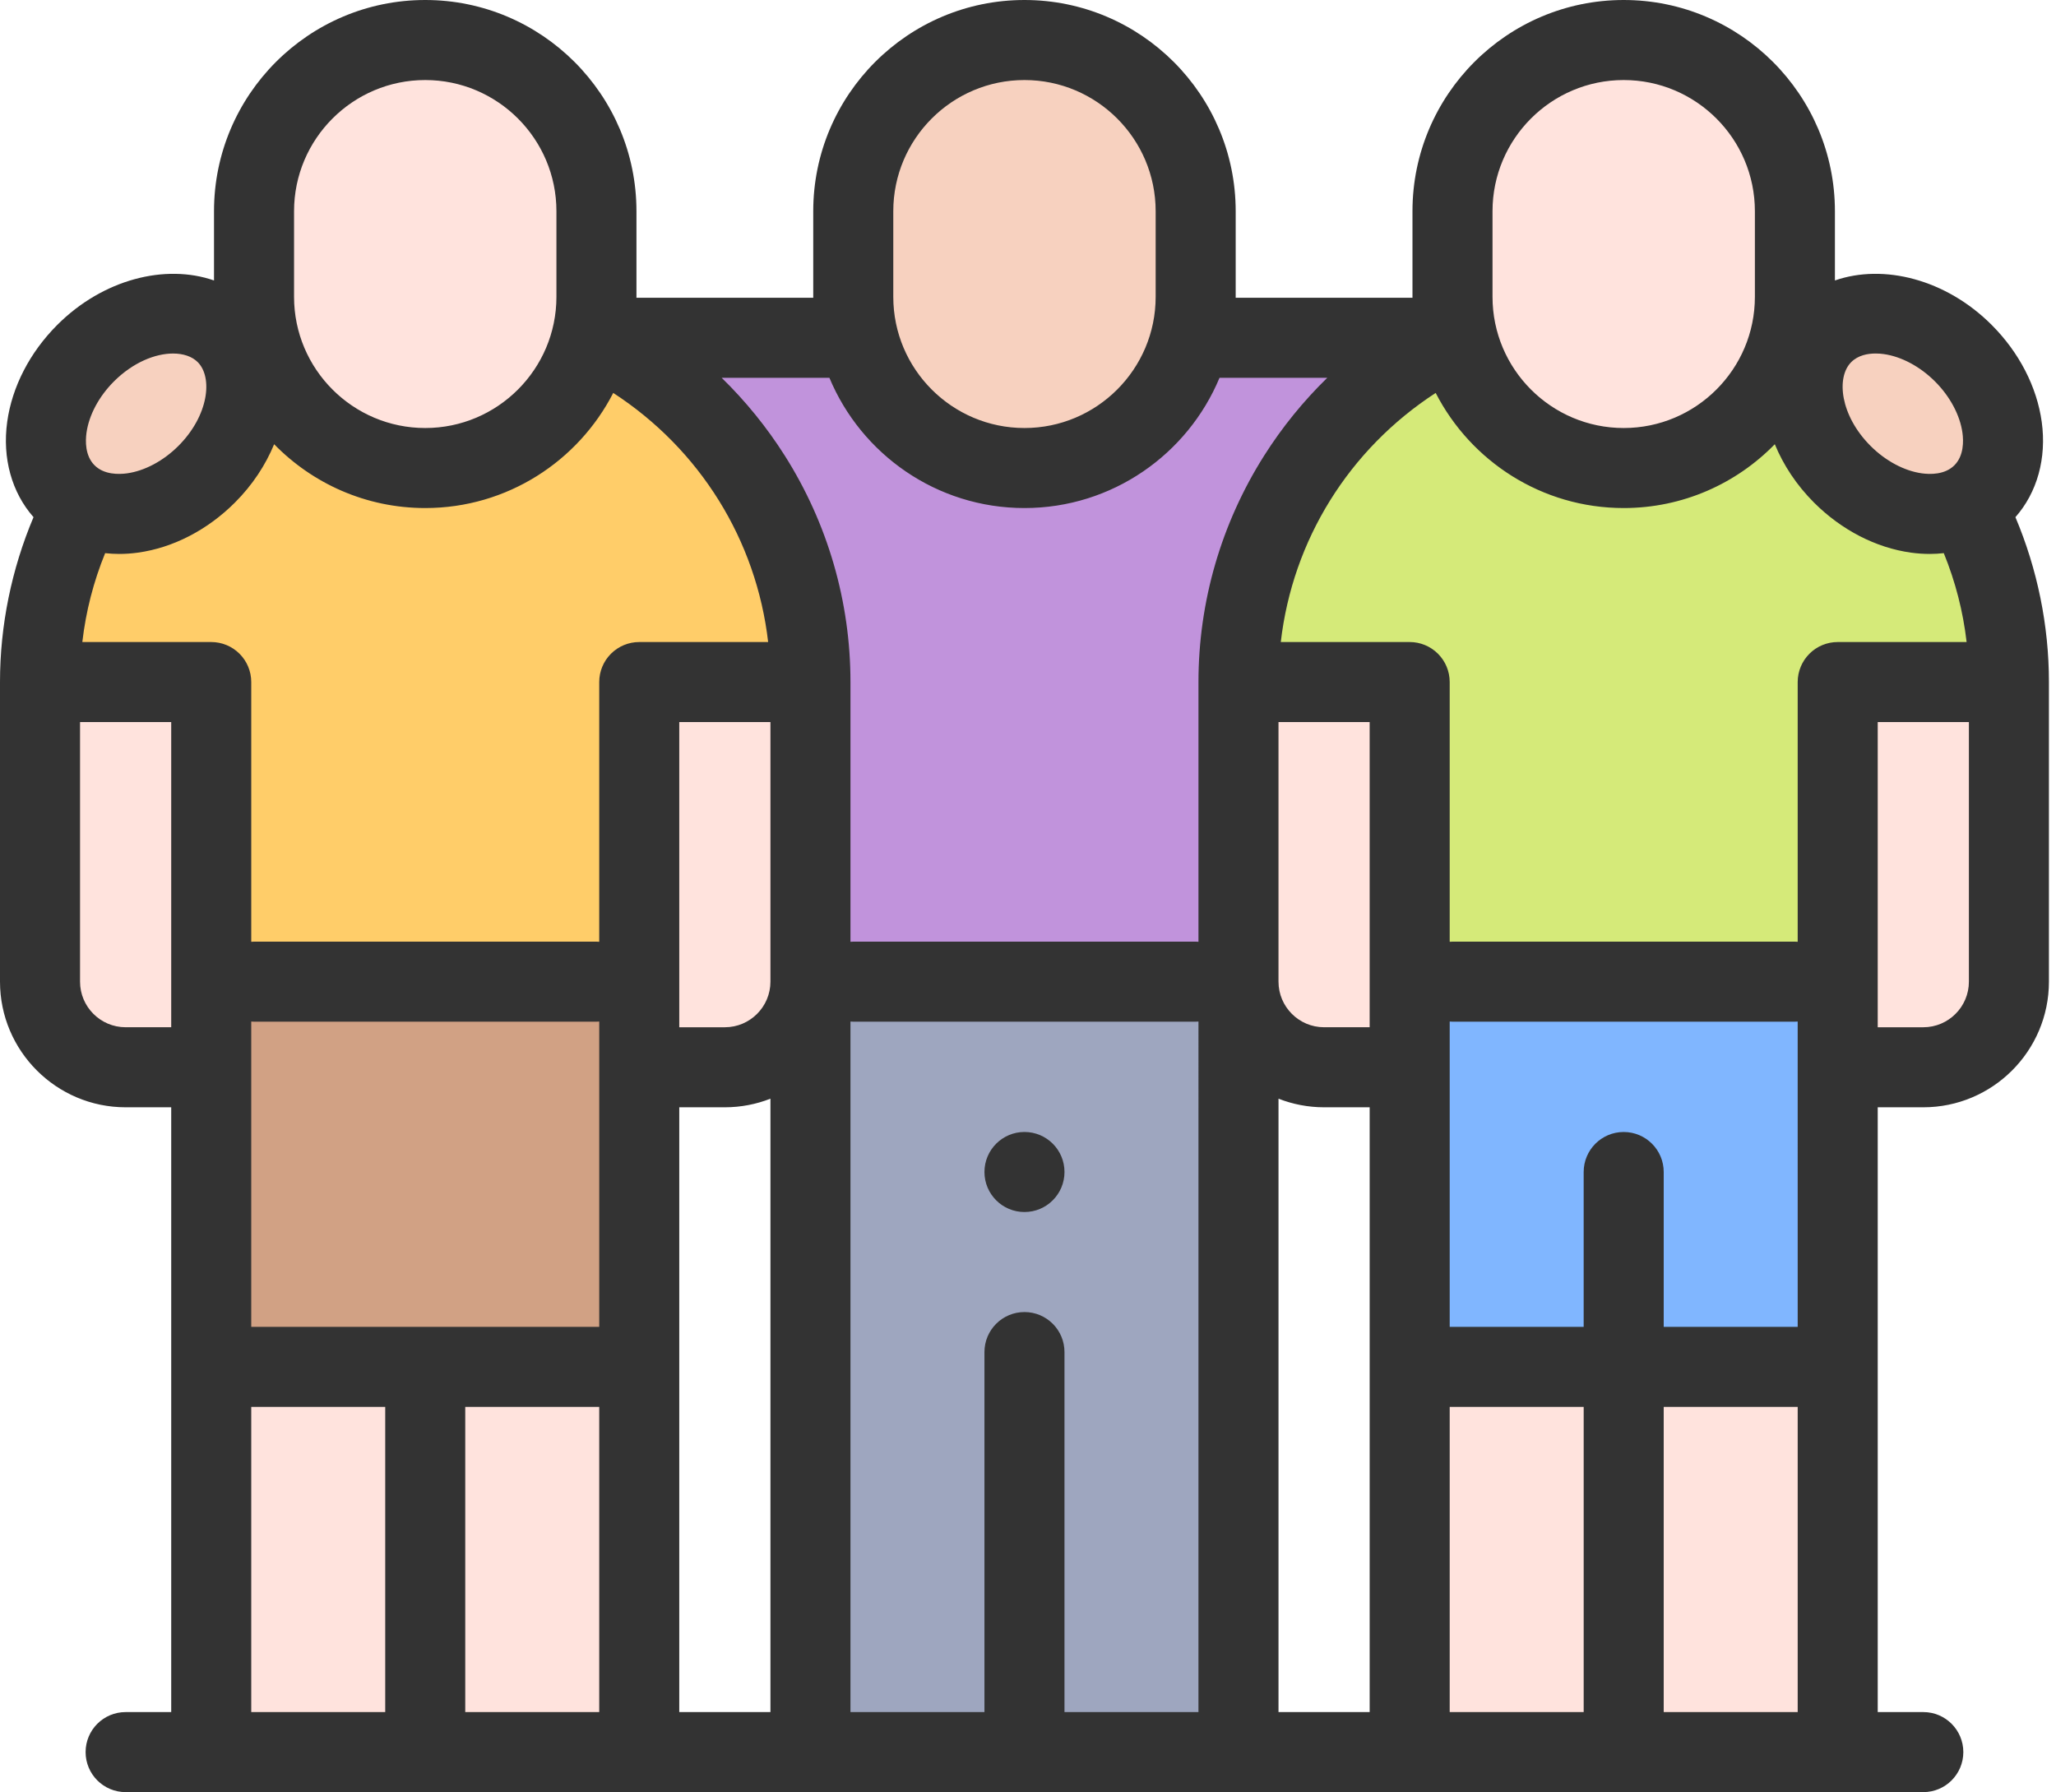 <svg width="187" height="163" viewBox="0 0 187 163" fill="none" xmlns="http://www.w3.org/2000/svg">
<g opacity="0.8">
<path fill-rule="evenodd" clip-rule="evenodd" d="M93.178 42.569C100.547 42.569 106.763 37.381 108.356 30.477C108.614 29.358 108.75 28.192 108.75 26.997V19.211C108.75 10.646 101.743 3.639 93.179 3.639C84.614 3.639 77.607 10.646 77.607 19.211V26.997C77.607 28.193 77.743 29.358 78.001 30.477C79.593 37.381 85.809 42.569 93.178 42.569Z" fill="#F5C6AF"/>
<path fill-rule="evenodd" clip-rule="evenodd" d="M112.643 89.285H73.712V97.071V159.359H112.643V97.071V89.285Z" fill="#8690AF"/>
<path fill-rule="evenodd" clip-rule="evenodd" d="M147.68 42.569C155.049 42.569 161.265 37.381 162.857 30.477C163.115 29.358 163.252 28.192 163.252 26.997V19.211C163.252 10.646 156.244 3.639 147.68 3.639C139.115 3.639 132.108 10.646 132.108 19.211V26.997C132.108 28.193 132.244 29.358 132.502 30.477C134.095 37.381 140.311 42.569 147.68 42.569Z" fill="#FFDCD5"/>
<path fill-rule="evenodd" clip-rule="evenodd" d="M162.857 30.478C161.265 37.382 155.049 42.569 147.68 42.569C140.31 42.569 134.094 37.382 132.503 30.478C120.778 36.159 112.643 48.193 112.643 62.035L128.214 62.034V89.286H167.144V62.034L182.716 62.035C182.716 48.193 174.581 36.16 162.857 30.478V30.478Z" fill="#CBE558"/>
<path fill-rule="evenodd" clip-rule="evenodd" d="M128.214 89.285V62.034L112.643 62.035V89.286C112.643 93.569 116.146 97.072 120.428 97.072H128.214V89.285Z" fill="#FFDCD5"/>
<path fill-rule="evenodd" clip-rule="evenodd" d="M167.145 62.034V89.285V97.072H174.931C179.213 97.072 182.717 93.568 182.717 89.286V62.035L167.145 62.034Z" fill="#FFDCD5"/>
<path fill-rule="evenodd" clip-rule="evenodd" d="M167.145 89.285H128.215V93.178V124.322H167.145V93.178V89.285Z" fill="#60A4FF"/>
<path fill-rule="evenodd" clip-rule="evenodd" d="M112.642 62.035C112.642 53.74 115.564 46.095 120.428 40.077C123.567 36.193 127.515 32.987 132.009 30.721H108.848C108.684 30.639 108.52 30.558 108.355 30.478C106.763 37.382 100.547 42.569 93.177 42.569C85.808 42.569 79.592 37.382 78 30.478C77.835 30.558 77.671 30.639 77.507 30.721H54.346C58.84 32.987 62.788 36.193 65.926 40.077C70.791 46.095 73.712 53.74 73.712 62.035L73.713 89.286H93.177H112.642V62.035Z" fill="#B278D3"/>
<path fill-rule="evenodd" clip-rule="evenodd" d="M165.8 30.362C162.759 33.403 163.547 39.12 167.56 43.133C170.974 46.547 175.623 47.627 178.807 46C179.364 45.715 179.878 45.347 180.331 44.893C183.372 41.852 182.584 36.134 178.571 32.122C174.559 28.109 168.841 27.321 165.8 30.362Z" fill="#F5C6AF"/>
<path fill-rule="evenodd" clip-rule="evenodd" d="M167.145 124.323H128.215V128.216V159.36H167.145V128.216V124.323Z" fill="#FFDCD5"/>
<path fill-rule="evenodd" clip-rule="evenodd" d="M38.676 42.569C31.307 42.569 25.091 37.381 23.499 30.477C23.241 29.358 23.105 28.192 23.105 26.997V19.211C23.105 10.646 30.112 3.639 38.676 3.639C47.241 3.639 54.248 10.646 54.248 19.211V26.997C54.248 28.193 54.111 29.358 53.853 30.477C52.262 37.381 46.045 42.569 38.676 42.569V42.569Z" fill="#FFDCD5"/>
<path fill-rule="evenodd" clip-rule="evenodd" d="M23.499 30.478C25.091 37.382 31.307 42.569 38.676 42.569C46.045 42.569 52.261 37.382 53.853 30.478C65.578 36.159 73.713 48.193 73.713 62.035L58.141 62.034V89.286H19.211V62.034L3.639 62.035C3.639 48.193 11.774 36.16 23.499 30.478V30.478Z" fill="#FFC144"/>
<path fill-rule="evenodd" clip-rule="evenodd" d="M58.141 89.285V62.034L73.712 62.035V89.286C73.712 93.569 70.209 97.072 65.927 97.072H58.141V89.285Z" fill="#FFDCD5"/>
<path fill-rule="evenodd" clip-rule="evenodd" d="M19.212 62.034V89.285V97.072H11.426C7.144 97.072 3.64 93.568 3.64 89.286V62.035L19.212 62.034Z" fill="#FFDCD5"/>
<path fill-rule="evenodd" clip-rule="evenodd" d="M19.211 89.285H58.141V93.178V124.322H19.211V93.178V89.285Z" fill="#C68A65"/>
<path fill-rule="evenodd" clip-rule="evenodd" d="M20.556 30.362C23.597 33.403 22.809 39.12 18.796 43.133C15.382 46.547 10.733 47.627 7.55 46C6.992 45.715 6.479 45.347 6.025 44.893C2.985 41.852 3.773 36.134 7.785 32.122C11.798 28.109 17.516 27.321 20.556 30.362Z" fill="#F5C6AF"/>
<path fill-rule="evenodd" clip-rule="evenodd" d="M19.211 124.323H58.141V128.216V159.36H19.211V128.216V124.323Z" fill="#FFDCD5"/>
<path d="M183.309 47.038C185.288 44.797 186.157 41.676 185.703 38.376C185.263 35.183 183.645 32.047 181.146 29.549C176.998 25.401 171.326 23.967 166.892 25.509V19.212C166.892 8.618 158.274 0 147.68 0C137.087 0 128.469 8.618 128.469 19.212V26.998C128.469 27.026 128.471 27.054 128.471 27.082H112.388C112.388 27.053 112.39 27.026 112.39 26.998V19.212C112.39 8.618 103.772 0 93.179 0C82.585 0 73.967 8.618 73.967 19.212V26.998C73.967 27.026 73.969 27.054 73.969 27.082H57.886C57.886 27.053 57.888 27.026 57.888 26.998V19.212C57.888 8.618 49.27 0 38.677 0C28.084 0 19.465 8.618 19.465 19.212V25.509C15.032 23.967 9.359 25.401 5.211 29.549C2.713 32.047 1.094 35.182 0.654 38.375C0.199 41.675 1.07 44.797 3.049 47.038C1.05 51.767 0 56.894 0 62.035V89.286C0 95.587 5.126 100.712 11.426 100.712H15.572V155.72H11.426C9.415 155.72 7.786 157.35 7.786 159.36C7.786 161.37 9.415 163 11.426 163H174.932C176.941 163 178.571 161.37 178.571 159.36C178.571 157.35 176.941 155.72 174.932 155.72H170.785V100.712H174.932C181.232 100.712 186.357 95.587 186.357 89.286V62.035C186.357 56.894 185.307 51.767 183.309 47.038ZM168.375 32.936C169.004 32.307 169.882 32.152 170.596 32.152C170.871 32.152 171.123 32.175 171.325 32.203C172.932 32.425 174.636 33.334 175.998 34.697C177.361 36.06 178.27 37.763 178.492 39.37C178.592 40.098 178.63 41.449 177.758 42.32C176.887 43.192 175.535 43.153 174.808 43.053C173.201 42.832 171.498 41.923 170.135 40.56C167.37 37.795 166.988 34.323 168.375 32.936ZM135.749 19.212C135.749 12.632 141.101 7.28 147.68 7.28C154.26 7.28 159.613 12.632 159.613 19.212V26.998C159.613 33.577 154.26 38.93 147.68 38.93C141.101 38.93 135.749 33.577 135.749 26.998V19.212ZM81.247 19.212C81.247 12.632 86.599 7.28 93.179 7.28C99.758 7.28 105.111 12.632 105.111 19.212V26.998C105.111 33.577 99.758 38.93 93.179 38.93C86.599 38.93 81.247 33.577 81.247 26.998V19.212ZM93.179 46.209C101.164 46.209 108.025 41.311 110.92 34.361H120.722C118.55 36.478 116.62 38.85 114.982 41.437C111.071 47.612 109.004 54.735 109.004 62.035V85.659C108.92 85.653 108.836 85.646 108.75 85.646H77.607C77.521 85.646 77.438 85.653 77.353 85.659V62.035C77.353 54.735 75.287 47.612 71.376 41.437C69.737 38.85 67.808 36.478 65.636 34.361H75.437C78.332 41.311 85.193 46.209 93.179 46.209ZM163.506 120.683H151.32V106.599C151.32 104.589 149.69 102.959 147.68 102.959C145.67 102.959 144.04 104.589 144.04 106.599V120.683H131.855V92.913C131.939 92.919 132.023 92.926 132.108 92.926H163.252C163.337 92.926 163.421 92.919 163.505 92.913L163.506 120.683ZM131.855 127.963H144.041V155.72H131.855V127.963ZM124.575 93.432H120.43C118.146 93.432 116.288 91.576 116.284 89.293V89.286C116.284 89.284 116.283 89.281 116.283 89.279V65.675L124.575 65.674V93.432ZM22.852 92.913C22.936 92.919 23.02 92.926 23.105 92.926H54.248C54.334 92.926 54.418 92.919 54.502 92.913V120.683H22.852V92.913ZM54.502 127.963V155.72H42.316V127.963H54.502ZM58.142 58.395C57.176 58.395 56.251 58.778 55.568 59.461C54.885 60.143 54.502 61.069 54.502 62.034V85.659C54.418 85.653 54.334 85.646 54.248 85.646H23.105C23.02 85.646 22.936 85.653 22.852 85.659V62.034C22.852 61.069 22.468 60.143 21.786 59.461C21.103 58.778 20.177 58.395 19.212 58.395L7.488 58.395C7.809 55.612 8.504 52.909 9.564 50.311C9.983 50.357 10.408 50.383 10.84 50.383C11.4 50.383 11.969 50.344 12.543 50.264C15.737 49.824 18.872 48.206 21.37 45.707C22.965 44.113 24.156 42.292 24.934 40.403C28.425 43.981 33.295 46.209 38.677 46.209C46.124 46.209 52.59 41.948 55.776 35.738C63.658 40.859 68.795 49.116 69.865 58.395L58.142 58.395ZM61.781 65.674L70.074 65.675V89.286C70.074 91.572 68.214 93.433 65.927 93.433H61.781V65.674ZM26.745 19.212C26.745 12.632 32.097 7.28 38.677 7.28C45.256 7.28 50.609 12.632 50.609 19.212V26.998C50.609 33.577 45.256 38.93 38.677 38.93C32.097 38.93 26.745 33.577 26.745 26.998V19.212ZM7.866 39.369C8.087 37.763 8.996 36.059 10.359 34.696C12.106 32.95 14.134 32.154 15.741 32.154C16.678 32.154 17.472 32.425 17.983 32.936C19.369 34.323 18.988 37.795 16.223 40.56C14.86 41.922 13.157 42.831 11.55 43.053C10.822 43.152 9.471 43.192 8.599 42.319C7.727 41.449 7.765 40.097 7.866 39.369ZM11.426 93.432C9.14 93.432 7.28 91.572 7.28 89.286V65.675L15.572 65.674V93.432H11.426ZM22.852 127.963H35.037V155.72H22.852V127.963ZM61.781 155.72V100.712H65.927C67.39 100.712 68.787 100.433 70.074 99.93V155.72H61.781ZM96.818 155.72V122.976C96.818 120.966 95.189 119.336 93.179 119.336C91.169 119.336 89.539 120.966 89.539 122.976V155.72H77.353V92.913C77.437 92.919 77.521 92.926 77.606 92.926H108.75C108.836 92.926 108.92 92.919 109.004 92.913L109.003 155.72L96.818 155.72ZM116.284 99.93C117.57 100.433 118.967 100.712 120.43 100.712H124.576V155.72H116.284V99.93ZM151.32 155.72V127.963H163.506V155.72H151.32ZM167.146 58.395C167.145 58.395 167.145 58.395 167.146 58.395C166.18 58.395 165.254 58.778 164.572 59.461C163.889 60.143 163.506 61.069 163.506 62.034V85.659C163.421 85.653 163.338 85.646 163.252 85.646H132.109C132.023 85.646 131.939 85.653 131.855 85.659V62.034C131.855 61.069 131.472 60.143 130.789 59.461C130.106 58.778 129.181 58.395 128.215 58.395L116.492 58.395C117.563 49.116 122.699 40.86 130.581 35.738C133.768 41.948 140.234 46.209 147.681 46.209C153.063 46.209 157.933 43.982 161.424 40.404C162.202 42.292 163.393 44.113 164.987 45.708C167.486 48.206 170.621 49.825 173.814 50.265C174.389 50.344 174.958 50.383 175.518 50.383C175.949 50.383 176.375 50.357 176.794 50.311C177.853 52.91 178.548 55.613 178.87 58.396L167.146 58.395ZM179.078 89.286C179.078 91.572 177.218 93.433 174.932 93.433H170.785V65.674L179.078 65.675V89.286Z" fill="black"/>
<path d="M93.179 102.957C91.169 102.957 89.539 104.588 89.539 106.598C89.539 108.609 91.169 110.238 93.179 110.238C95.189 110.238 96.819 108.608 96.819 106.598V106.595C96.819 104.585 95.189 102.957 93.179 102.957V102.957Z" fill="black"/>
</g>
</svg>

